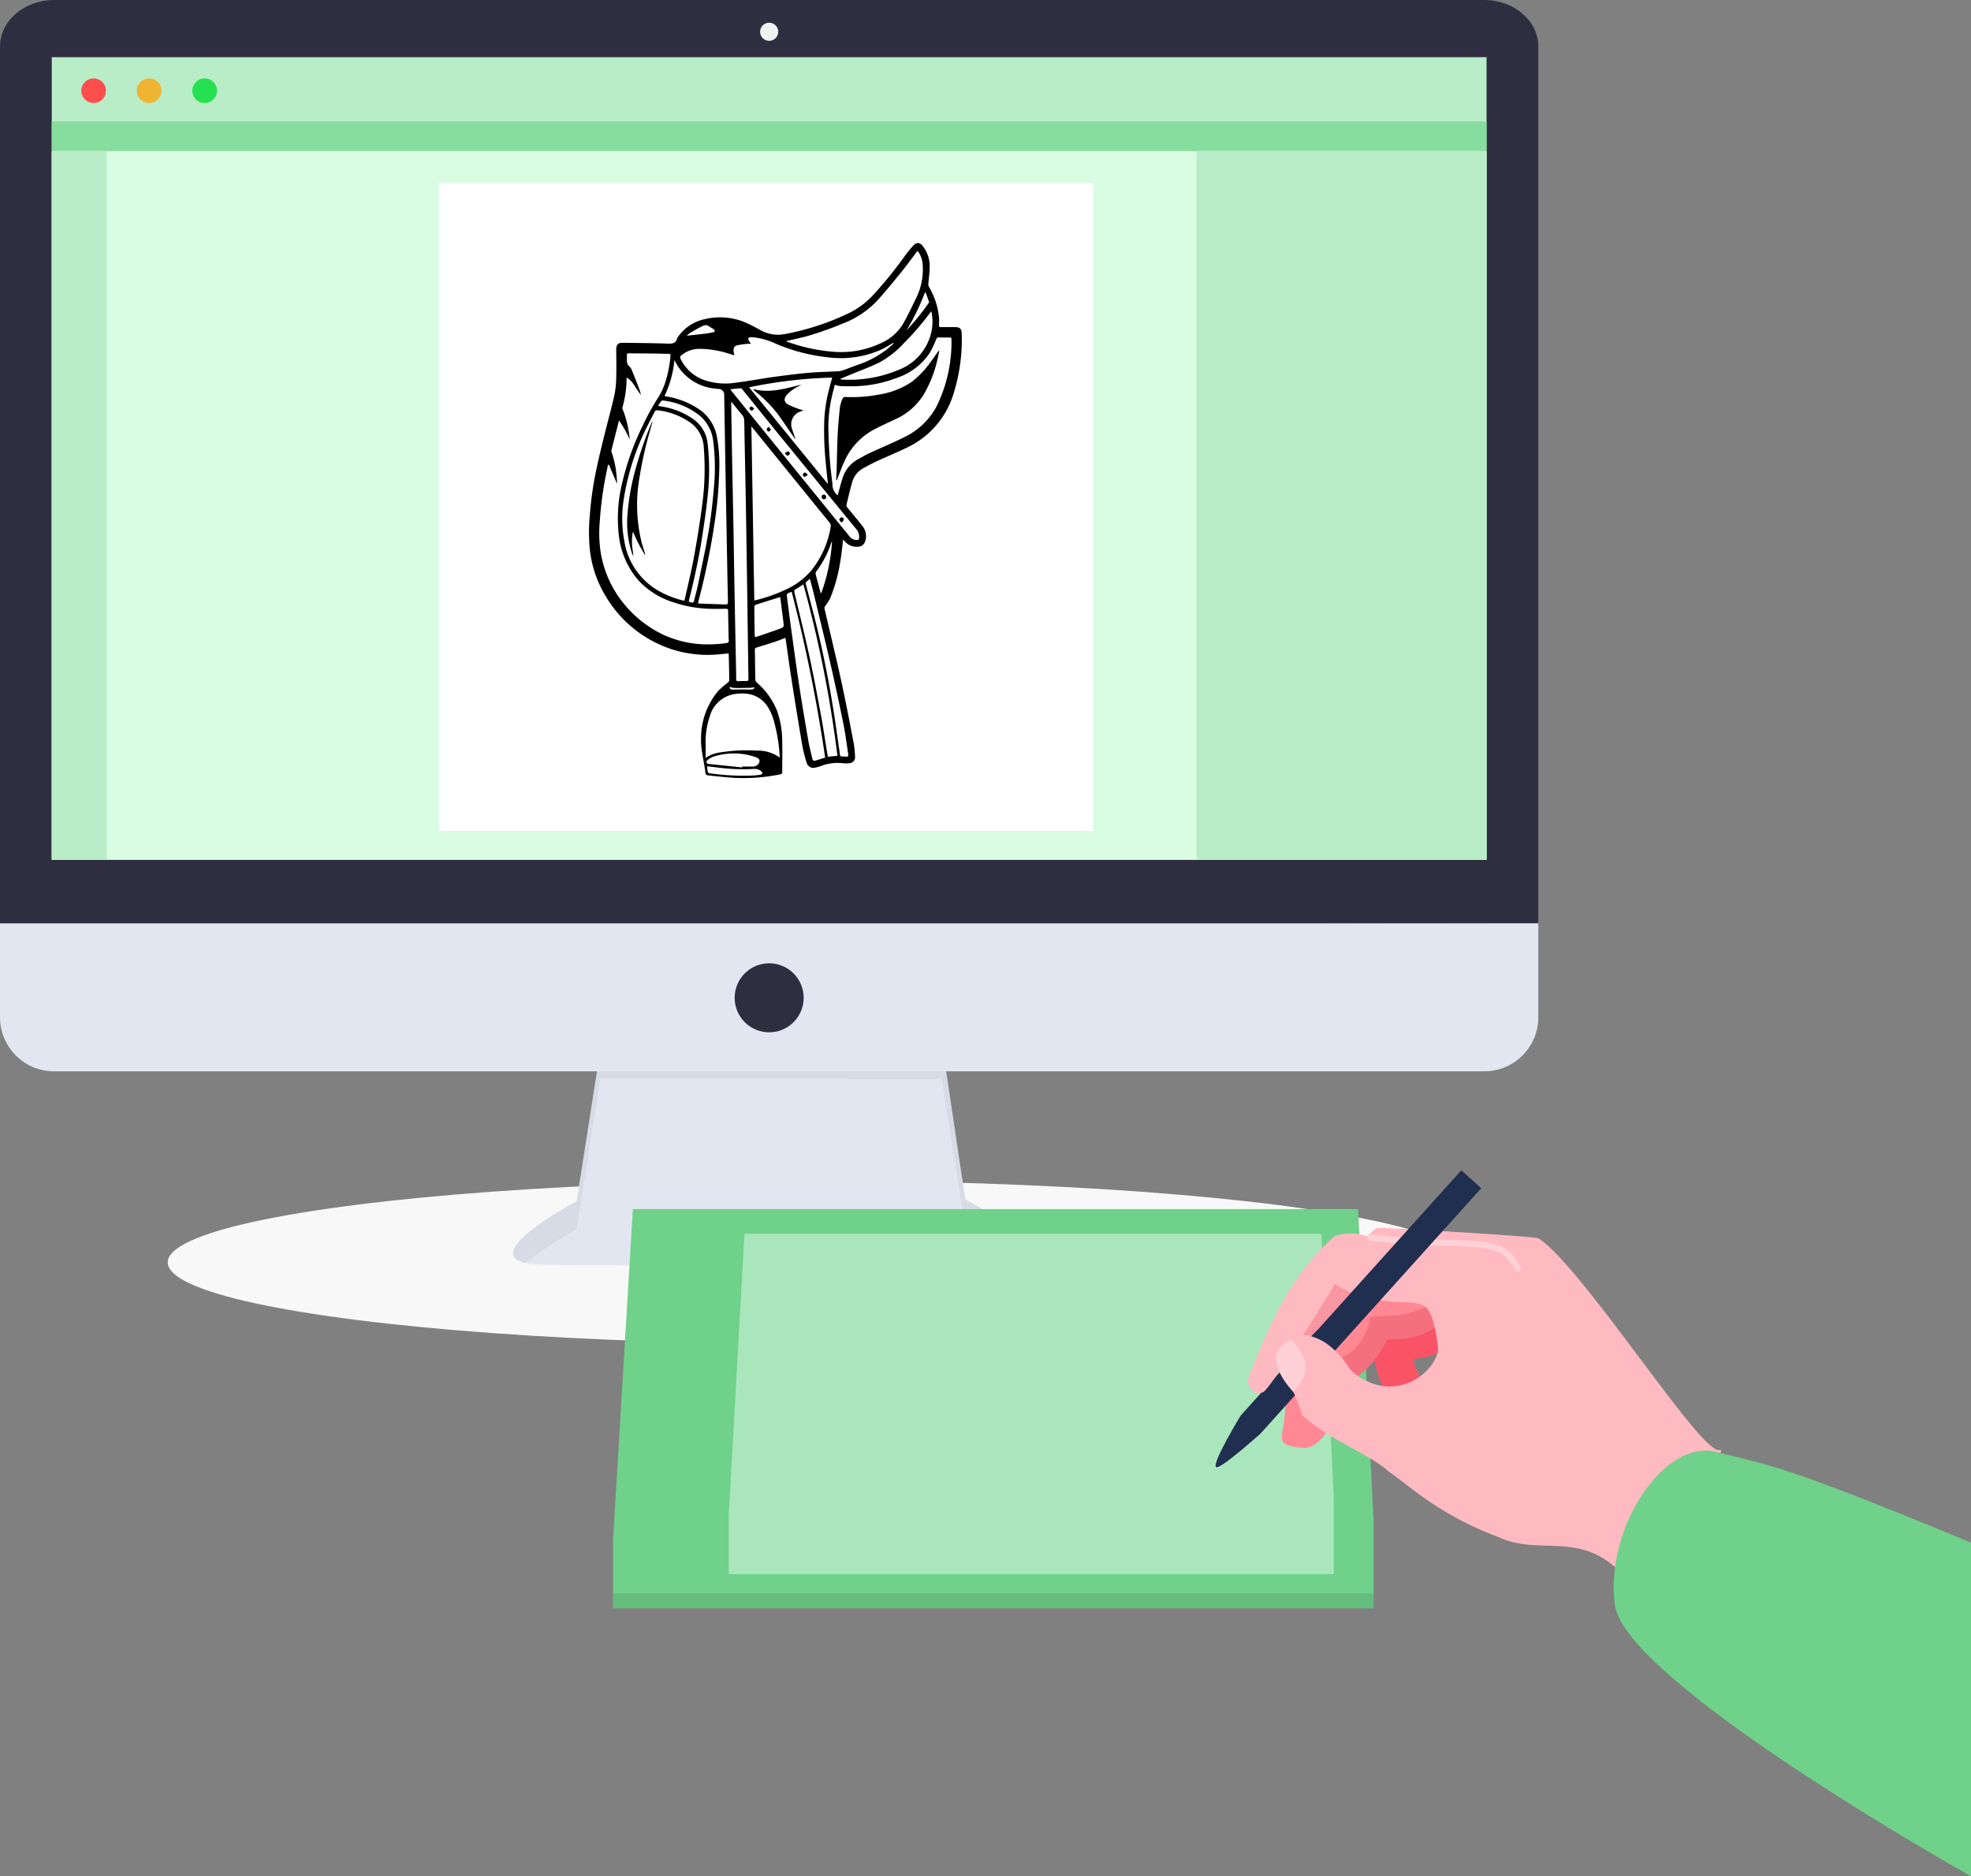 <svg xmlns="http://www.w3.org/2000/svg" width="319.493" height="304.202" viewBox="0 0 319.493 304.202">
  <rect x="0" y="0" width="319.493" height="304.202" fill="#808080" stroke="none"/>
  <g id="Groupe_304" data-name="Groupe 304" transform="translate(-695.824 -1896.289)">
    <ellipse id="Ellipse_576" data-name="Ellipse 576" cx="105.123" cy="13.233" rx="105.123" ry="13.233" transform="translate(723.011 2087.725)" fill="#f8f8f8"/>
    <g id="Groupe_292" data-name="Groupe 292" transform="translate(695.824 1896.289)">
      <path id="Tracé_1726" data-name="Tracé 1726" d="M479.217,598.9l-3.827,24.435s-18.842,10.01-5.594,10.3,75.661,0,75.661,0,12.07,0-7.066-10.6l-3.827-25.613Z" transform="translate(-381.919 -428.586)" fill="#e2e6f0"/>
      <path id="Tracé_1727" data-name="Tracé 1727" d="M467.137,633.371A52.12,52.12,0,0,1,475.4,627.9l3.827-24.435,55.347.052L538.4,627.61a50.245,50.245,0,0,1,8.844,5.819c2.458-.561,5.144-2.645-8.844-10.392l-3.827-25.613L479.223,598.9,475.4,623.332S459.563,631.744,467.137,633.371Z" transform="translate(-381.924 -428.586)" opacity="0.05"/>
      <path id="Tracé_1733" data-name="Tracé 1733" d="M8.767,0H240.59c4.842,0,8.767,3.383,8.767,7.556V149.718L0,150.118c0-4.555,0-3.8,0-7.971V7.556C0,3.383,3.925,0,8.767,0Z" transform="translate(0 0)" fill="#2f2e41"/>
      <rect id="Rectangle_984" data-name="Rectangle 984" width="232.576" height="130.125" transform="translate(8.391 9.274)" fill="#b9edc8"/>
      <rect id="Rectangle_985" data-name="Rectangle 985" width="232.576" height="4.77" transform="translate(8.391 19.684)" fill="#86dd9e"/>
      <rect id="Rectangle_987" data-name="Rectangle 987" width="232.576" height="114.86" transform="translate(8.391 24.539)" fill="#dafce3"/>
      <rect id="Rectangle_989" data-name="Rectangle 989" width="8.918" height="114.86" transform="translate(8.391 24.539)" fill="#b9edc8"/>
      <rect id="Rectangle_990" data-name="Rectangle 990" width="47.02" height="114.86" transform="translate(193.947 24.539)" fill="#b9edc8"/>
      <ellipse id="Ellipse_570" data-name="Ellipse 570" cx="1.472" cy="1.472" rx="1.472" ry="1.472" transform="translate(123.208 3.68)" fill="#f2f2f2"/>
      <path id="Tracé_1728" data-name="Tracé 1728" d="M496.181,547.2v15.226a8.766,8.766,0,0,1-8.768,8.767H255.591a8.766,8.766,0,0,1-8.767-8.768V547.2Z" transform="translate(-246.824 -397.499)" fill="#e2e6f0"/>
      <ellipse id="Ellipse_572" data-name="Ellipse 572" cx="5.594" cy="5.594" rx="5.594" ry="5.594" transform="translate(119.085 156.18)" fill="#2f2e41"/>
      <rect id="Rectangle_988" data-name="Rectangle 988" width="106" height="105" transform="translate(71.176 29.711)" fill="#fff"/>
      <g id="Groupe_290" data-name="Groupe 290" transform="translate(95.472 39.41)">
        <path id="Tracé_1736" data-name="Tracé 1736" d="M164.742,95.183c-.158,1.239-.268,2.522-.5,3.784a25.673,25.673,0,0,1-1.63,5.805,10.267,10.267,0,0,1-.8,1.22.57.57,0,0,0-.091.383c.886,3.841,1.824,7.67,2.666,11.521.738,3.37,1.382,6.761,2.04,10.148a16.232,16.232,0,0,1,.24,2.269.972.972,0,0,1-.984,1.137,4.007,4.007,0,0,1-.918.011,7.518,7.518,0,0,0-3.587.433,5.538,5.538,0,0,1-.885.251,1.148,1.148,0,0,1-1.491-.844,24.606,24.606,0,0,1-.7-2.822q-.933-5.521-1.793-11.054c-.318-2.025-.588-4.059-.88-6.088-.008-.058-.026-.115-.048-.212-.566.214-1.106.438-1.66.622q-1.467.487-2.95.929c-.237.071-.345.156-.339.421.031,1.6.04,3.2.078,4.8a.781.781,0,0,0,.249.488,11.811,11.811,0,0,1,3.259,4.54,14.363,14.363,0,0,1,.838,4.55c.055,1.792.009,3.588.016,5.382a.347.347,0,0,1-.324.4,29.955,29.955,0,0,1-7.626.56c-1.383-.1-2.763-.253-4.142-.4-.128-.014-.334-.167-.345-.273-.2-1.928-.8-3.8-.723-5.766a11.865,11.865,0,0,1,2.8-7.664,16.046,16.046,0,0,1,1.5-1.3c.116-.1.268-.257.267-.387-.01-1.414-.047-2.828-.079-4.242a.562.562,0,0,0-.05-.136c-.54.052-1.085.112-1.631.157a18.945,18.945,0,0,1-7.465-.8,19.5,19.5,0,0,1-10.857-8.72A18.478,18.478,0,0,1,123.69,96.9a28.989,28.989,0,0,1-.01-5.666,54.894,54.894,0,0,1,1.068-7.434c.377-1.814.821-3.616,1.263-5.416.553-2.254,1.184-4.489,1.683-6.754a16.556,16.556,0,0,0,.272-3.077c.04-1.413,0-2.829-.006-4.243,0-.668.3-1.028.97-1.021,2.41.025,4.82.05,7.228.125.769.024,1.47.077,1.682-.885a7.028,7.028,0,0,1,4.366-3.048,10.511,10.511,0,0,1,6.413.4,25.244,25.244,0,0,1,2.8,1.4,5.828,5.828,0,0,0,3.982.573,41.308,41.308,0,0,0,10.593-3.533,13.406,13.406,0,0,0,3.833-3.018,65.129,65.129,0,0,0,5.012-6.232,18.811,18.811,0,0,1,1.266-1.533c.563-.6,1.053-.556,1.565.092a5.284,5.284,0,0,1,1.1,3.409c-.006.9-.15,1.808-.219,2.712a.88.88,0,0,0,.087.434,13.637,13.637,0,0,1,.7,1.373,11.939,11.939,0,0,1,.956,3.8,7.353,7.353,0,0,1-.01.957c-.038.322.046.445.385.437.762-.018,1.525-.006,2.288,0,.7,0,.979.282,1,.979a28.989,28.989,0,0,1-1.237,9.531,14.223,14.223,0,0,1-7.558,8.982c-1.643.8-3.341,1.494-5,2.262-.735.339-1.444.735-2.158,1.12a3.7,3.7,0,0,0-1.822,2.358c-.337,1.193-.619,2.4-.906,3.607a.53.53,0,0,0,.131.379c.841,1.044,1.714,2.062,2.533,3.121a2.564,2.564,0,0,1,.336,2.485,1.222,1.222,0,0,1-1.236.778,2.459,2.459,0,0,1-2.049-.9C164.894,95.346,164.786,95.233,164.742,95.183Zm-25.752,9.939c.048-.174.09-.3.119-.431.478-2.158,1.02-4.3,1.416-6.477.526-2.886,1.009-5.784,1.377-8.693a42.944,42.944,0,0,0,.261-9.088,5.373,5.373,0,0,0-1.908-4,11.367,11.367,0,0,0-5.624-2.2.382.382,0,0,0-.439.245c-.36.713-.749,1.412-1.1,2.13a40.231,40.231,0,0,0-3.934,12.186,19.8,19.8,0,0,0,.108,6.6,11.332,11.332,0,0,0,5.6,8.134A15.989,15.989,0,0,0,138.99,105.122ZM126.781,83.061l-.16.036c-.15.743-.311,1.483-.449,2.228a56.866,56.866,0,0,0-.87,6.831,20.935,20.935,0,0,0,.08,4.708,17.589,17.589,0,0,0,3.841,8.764,18.532,18.532,0,0,0,6.559,5.08,17.421,17.421,0,0,0,5.54,1.421,20.554,20.554,0,0,0,4.485-.155c.294-.037.441-.158.4-.477a5.633,5.633,0,0,1-.03-.663q-.046-2.046-.087-4.093c0-.212-.035-.334-.306-.33-.994.016-1.99.04-2.982-.006a20.353,20.353,0,0,1-5.524-1.028,13.084,13.084,0,0,1-5.647-3.488,13.383,13.383,0,0,1-3.267-7.593,23.907,23.907,0,0,1,.629-8.554,43,43,0,0,1,3.2-8.894,39.683,39.683,0,0,1,2.627-4.774,10.825,10.825,0,0,0,1.053-2.262,18.946,18.946,0,0,0,.88-4.4c.028-.242-.035-.331-.286-.333-.848-.006-1.7-.037-2.545-.048q-1.992-.025-3.984-.03c-.092,0-.27.117-.263.155.114.659-.227,1.411.424,1.969a1.789,1.789,0,0,1,.427.682c.407,1,.8,2.005,1.18,3.014.116.306.188.628.28.942-.4-.489-.722-1.012-1.067-1.517a3.818,3.818,0,0,0-1.279-1.347,17.2,17.2,0,0,1-.656,4.807.584.584,0,0,0,.018.356,17.137,17.137,0,0,1,1.1,4.458c.023.157.037.315.056.472a17.826,17.826,0,0,0-1.747-3.108c-.431,1.7-.837,3.29-1.238,4.885a.366.366,0,0,0,.022.211,15.092,15.092,0,0,1,.805,3.734c.058.441.073.887.107,1.331l-.056,0Zm23.561,21.988c.113-.016.173-.02.23-.034a24.7,24.7,0,0,0,4.756-1.664,11.887,11.887,0,0,0,4.263-3.158,15.225,15.225,0,0,0,3.135-7.056.841.841,0,0,0-.216-.74q-1.384-1.677-2.75-3.371-4.239-5.224-8.476-10.45c-.453-.559-.909-1.116-1.414-1.735C150.027,86.29,150.184,95.648,150.342,105.049Zm13.515-17.023c.254-.906.477-1.81.762-2.7a5.23,5.23,0,0,1,2.453-3.106c.655-.364,1.3-.746,1.98-1.061,1.847-.861,3.735-1.639,5.558-2.547a11.654,11.654,0,0,0,5.215-4.891A23.53,23.53,0,0,0,182.3,62.689c0-.229-.116-.259-.3-.258-.59,0-1.181.007-1.771-.013-.232-.008-.306.1-.392.289a18.082,18.082,0,0,1-1.078,2.252,10.261,10.261,0,0,1-5.141,3.956,20.489,20.489,0,0,1-6.271,1.384c-1.013.069-2.035.034-3.052.012a4.448,4.448,0,0,1-.9-.214c-.119.462-.236.9-.343,1.34a22.73,22.73,0,0,0-.705,5.248,74.576,74.576,0,0,0,.663,9.479A2.248,2.248,0,0,0,163.857,88.026ZM147.1,65.272c-.069.011-.1.023-.116.017-.142-.04-.282-.083-.423-.126a15.862,15.862,0,0,0-5.24-.893,4.563,4.563,0,0,0-2.779,1.033.41.41,0,0,0-.153.584,6.8,6.8,0,0,0,3.475,3.308,10.564,10.564,0,0,0,5.587.543c1.924-.232,3.83-.611,5.75-.876,1.945-.269,3.894-.519,5.849-.7,1.6-.146,3.214-.171,4.822-.258a2.621,2.621,0,0,0,.723-.115c.776-.272,1.542-.574,2.314-.86a15.981,15.981,0,0,0,5.022-2.656l1.013-.87-.071-.1c-.109.063-.217.127-.326.188-.5.284-.991.6-1.509.845a16.134,16.134,0,0,1-8.817,1.3,29.3,29.3,0,0,1-8.447-2.224,11.337,11.337,0,0,0-3.707-1.026,1.687,1.687,0,0,0-.33,0c-.391.055-.467.206-.275.545.088.156.192.3.333.525a4.993,4.993,0,0,0-.524,0,13.54,13.54,0,0,0-1.668.23c-.505.126-.657.428-.611.948C147,64.844,147.055,65.045,147.1,65.272ZM176.823,48.39c-.119.137-.2.224-.277.32-.766,1.008-1.5,2.039-2.3,3.02-1.287,1.581-2.565,3.174-3.938,4.678a14.839,14.839,0,0,1-5.691,3.783,52.919,52.919,0,0,1-5.869,2.063c-1.077.28-2.166.511-3.267.768.072.033.142.071.217.1a28.1,28.1,0,0,0,7.024,1.579,15.029,15.029,0,0,0,7.842-1.219,8.105,8.105,0,0,0,3.74-3.006c.8-1.361,1.475-2.8,2.168-4.224a10.511,10.511,0,0,0,1.174-5.484A4.211,4.211,0,0,0,176.823,48.39Zm-35.609,57.12a1.535,1.535,0,0,0,.247.056c1.386.051,2.772.092,4.158.152.354.015.46-.106.452-.462-.077-3.417-.137-6.834-.2-10.252q-.086-4.61-.17-9.219-.067-3.706-.128-7.412-.057-3.338-.112-6.675a.891.891,0,0,0-.885-.922c-.269-.02-.537-.052-.8-.082a8.1,8.1,0,0,1-6.379-4.614,17.237,17.237,0,0,1-1.607,5.828,2.418,2.418,0,0,0,.241.072,13.1,13.1,0,0,1,5.13,1.937,6.84,6.84,0,0,1,3.062,4.3,25,25,0,0,1,.437,5.722,67.386,67.386,0,0,1-.827,9.02c-.547,3.584-1.267,7.132-2.14,10.649C141.531,104.238,141.374,104.865,141.214,105.51Zm13.233,25.018a1.482,1.482,0,0,0,.014-.2,26.509,26.509,0,0,0-.835-5.3,8.713,8.713,0,0,0-1.261-2.964c-1.335-1.767-3.187-2.128-5.239-1.823a4.985,4.985,0,0,0-3.967,3.5,13.2,13.2,0,0,0-.7,4.929c0,.611,0,1.221,0,1.912a5.563,5.563,0,0,1,2.421-.892,26.527,26.527,0,0,1,5.767-.277A5.97,5.97,0,0,1,154.447,130.529ZM146.679,72.9l-.08.041c0,.11,0,.22,0,.33.044,2.741.085,5.483.135,8.224.074,4.007.16,8.015.234,12.022.05,2.7.085,5.409.134,8.114q.111,6.03.233,12.059c.026,1.365.061,2.729.072,4.094,0,.316.107.4.411.371.353-.036.712-.025,1.069-.031.506-.008.511-.007.5-.5q-.062-4.666-.128-9.332-.069-4.905-.142-9.811-.075-4.924-.158-9.847c-.078-4.216-.17-8.432-.245-12.648a1.5,1.5,0,0,0-.368-1.038C147.772,74.284,147.233,73.586,146.679,72.9Zm16.293-3.97A75.4,75.4,0,0,0,149.5,70.506l12.773,15.681c-.13-1.286-.258-2.456-.365-3.629a51.122,51.122,0,0,1-.219-6.847,24.664,24.664,0,0,1,.759-4.83C162.6,70.25,162.783,69.627,162.971,68.933ZM156.4,103.658c-.763.279-.824.339-.769.761.221,1.7.432,3.409.668,5.111.434,3.137.855,6.277,1.333,9.407.454,2.972.96,5.937,1.473,8.9.167.966.429,1.916.641,2.874.066.3.218.413.523.315.511-.165,1.026-.317,1.558-.48A254.712,254.712,0,0,0,156.4,103.658Zm1.9-1.212c-.465.3-.837.56-1.23.783-.253.143-.281.3-.217.571.825,3.463,1.682,6.919,2.439,10.4.668,3.069,1.24,6.16,1.816,9.248.353,1.894.632,3.8.946,5.7.069.42.143.838.214,1.257l1.551-.154A194.119,194.119,0,0,0,158.295,102.447Zm-11.832-31.63a2.816,2.816,0,0,0,.172.281q3,3.712,6.009,7.421,4.3,5.3,8.6,10.592,2.289,2.819,4.58,5.635a1.469,1.469,0,0,0,1.1.515.331.331,0,0,0,.4-.366,1.891,1.891,0,0,0-.4-1.335c-1.469-1.768-2.919-3.55-4.374-5.329q-4.132-5.05-8.26-10.1c-1.971-2.421-3.923-4.856-5.886-7.282-.064-.08-.169-.189-.249-.184C147.6,70.7,147.054,70.758,146.462,70.816Zm17.814-1.686c.086.069.1.094.124.1a1.584,1.584,0,0,0,.219.027,20.632,20.632,0,0,0,9.105-1.577,8.552,8.552,0,0,0,5.2-5.7,7.757,7.757,0,0,0,.111-3.791c-.091.1-.152.156-.2.221a43.533,43.533,0,0,1-4.174,4.86,15.815,15.815,0,0,1-4.022,3.2c-1.6.779-3.275,1.383-4.918,2.063ZM134.739,73.5c.228.049.368.083.51.108a12.15,12.15,0,0,1,5.075,1.97,5.563,5.563,0,0,1,2.439,3.881,38.23,38.23,0,0,1-.022,9.013c-.213,2.087-.528,4.165-.845,6.239-.522,3.413-1.26,6.783-2.09,10.134-.047.188-.185.426.155.5.267.054.538.172.632-.271.174-.816.427-1.615.594-2.432.611-2.982,1.272-5.956,1.774-8.957.4-2.383.655-4.794.861-7.2a34.111,34.111,0,0,0-.119-7.067,6.387,6.387,0,0,0-2.148-4.272,11.627,11.627,0,0,0-6.043-2.5.312.312,0,0,0-.244.1C135.1,72.959,134.945,73.2,134.739,73.5Zm24.613,28.045a4.734,4.734,0,0,1-.482.417c-.22.142-.212.308-.153.534.606,2.328,1.225,4.653,1.795,6.99,1.053,4.319,1.905,8.68,2.613,13.068.377,2.339.693,4.688,1.035,7.032.131.9.011.747.919.791.487.024.541-.007.471-.484-.245-1.663-.466-3.332-.8-4.978q-.974-4.818-2.067-9.611c-.883-3.853-1.827-7.691-2.75-11.535C159.76,103.04,159.557,102.322,159.352,101.54Zm-4.809,2.992a1.113,1.113,0,0,0-.15.019c-1.288.4-2.577.8-3.86,1.222a.373.373,0,0,0-.185.289c.006,1.438.026,2.877.048,4.315,0,.2.036.4.057.628.14-.032.238-.044.329-.076,1.218-.42,2.443-.823,3.651-1.27.715-.265.721-.3.628-1.081C154.9,107.239,154.72,105.9,154.543,104.532Zm-6.185,27.6.009-.15c.639,0,1.278,0,1.917,0a1.1,1.1,0,0,0,.892-.759c.069-.3-.109-.589-.566-.749a11.514,11.514,0,0,0-1.559-.42,10.876,10.876,0,0,0-5.245.3,3,3,0,0,0-1.044.585c-.305.256-.182.586.213.63C144.769,131.763,146.564,131.946,148.358,132.134Zm-5.656-.189a8.248,8.248,0,0,0,.095.924.394.394,0,0,0,.284.21,39.077,39.077,0,0,0,6.9.373,12.721,12.721,0,0,0,1.389-.146.428.428,0,0,0,.281-.241c.026-.073-.07-.23-.154-.294a1.62,1.62,0,0,0-1.114-.4,31.122,31.122,0,0,1-5.768-.2Zm18.4-28.085.091.018a29.974,29.974,0,0,0,1.75-8.408.561.561,0,0,0-.121.216,15.849,15.849,0,0,1-2.443,4.679.626.626,0,0,0-.082.471C160.554,101.848,160.834,102.853,161.105,103.86Zm13.909-42.586a38.4,38.4,0,0,0,3.585-4.429c.04-.057.085-.148.067-.2-.176-.511-.365-1.017-.551-1.525l-.122.029A36.96,36.96,0,0,1,175.014,61.275Zm-35.628.865c.967-.107,1.867-.2,2.764-.309a13.467,13.467,0,0,0,1.517-.252c.33-.08.356-.277.084-.489-.23-.179-.5-.3-.744-.47A.939.939,0,0,0,142,60.545c-.7.354-1.378.737-2.054,1.127A4.26,4.26,0,0,0,139.387,62.14Zm10.97,56.986a4.418,4.418,0,0,1-.606.095c-.885.019-1.77.035-2.654.022a3.72,3.72,0,0,1-.764-.17c.019.278.158.456.563.443.982-.03,1.966-.024,2.95-.015C150.135,119.5,150.324,119.426,150.357,119.126Z" transform="translate(-123.544 -47.121)"/>
        <path id="Tracé_1830" data-name="Tracé 1830" d="M154.421,172.246c-.14.491-.282.981-.421,1.473a61.35,61.35,0,0,0-1.681,7.507,25.465,25.465,0,0,0,.34,10.564c.176.648.395,1.284.593,1.926l-.086.05c-.338-.594-.695-1.177-1.009-1.783s-.59-1.24-.927-1.956c-.049.394-.1.707-.123,1.023a9.393,9.393,0,0,0,0,1c.015.331.047.662.094.989a5.188,5.188,0,0,1,.106.992c-.084-.206-.175-.41-.249-.619a15.744,15.744,0,0,1-.672-6.365,36.733,36.733,0,0,1,1.263-7.058,60.579,60.579,0,0,1,2.376-7.006c.1-.255.21-.508.316-.761Z" transform="translate(-144.124 -143.25)"/>
        <path id="Tracé_1831" data-name="Tracé 1831" d="M296.589,143.437c.024-.475.056-.95.07-1.426.057-1.991.078-3.984.173-5.973.071-1.494.214-2.986.372-4.474a6.818,6.818,0,0,1,.388-1.262.452.452,0,0,1,.526-.339,23.328,23.328,0,0,0,5.391-.39,13.119,13.119,0,0,0,5.317-2.058,15.121,15.121,0,0,0,3.131-3.309c.383-.511.739-1.042,1.109-1.563a.457.457,0,0,1,.25-.191c-.1.458-.192.919-.3,1.375a19.868,19.868,0,0,1-2.242,5.74,10.334,10.334,0,0,1-4.437,3.928c-1.272.612-2.57,1.179-3.81,1.85a10.778,10.778,0,0,0-4.652,5.174c-.406.879-.727,1.8-1.087,2.7-.031.077-.064.154-.1.231Z" transform="translate(-256.519 -105.008)"/>
        <path id="Tracé_1832" data-name="Tracé 1832" d="M238.748,147c2.664.7,5.16-.121,7.707-.725-.134.081-.266.166-.4.241a6.4,6.4,0,0,0-1.928,1.394c-.52.611-.5,1.169.189,1.571a12.617,12.617,0,0,0,1.822.757,6.917,6.917,0,0,0,.674.182c-.184.085-.28.133-.379.174A2.178,2.178,0,0,0,245,153.544c.155.538.375,1.057.523,1.623l-.667-.957c-.785-1.129-1.539-2.281-2.362-3.381a21.249,21.249,0,0,0-3.446-3.417l-.327-.274Z" transform="translate(-212.048 -123.316)"/>
        <path id="Tracé_1833" data-name="Tracé 1833" d="M299.048,239.933c-.1-.154-.274-.307-.275-.461,0-.116.21-.314.346-.333a.322.322,0,0,1,.365.394c-.024.143-.171.265-.263.4Z" transform="translate(-258.197 -194.673)"/>
        <path id="Tracé_1834" data-name="Tracé 1834" d="M286.782,223.239a.351.351,0,0,1,.347.392.3.3,0,0,1-.33.352.345.345,0,0,1-.389-.349C286.4,223.408,286.494,223.255,286.782,223.239Z" transform="translate(-248.696 -182.457)"/>
        <path id="Tracé_1835" data-name="Tracé 1835" d="M260.9,193.266a1.3,1.3,0,0,1,.408-.223.291.291,0,0,1,.328.375c-.026.124-.217.3-.324.3-.145-.009-.28-.173-.419-.271Z" transform="translate(-229.089 -159.251)"/>
        <path id="Tracé_1836" data-name="Tracé 1836" d="M274.017,208.211c-.135.088-.261.228-.406.251a.3.3,0,0,1-.345-.364c.02-.124.207-.313.312-.308.15.007.293.164.44.257Z" transform="translate(-238.593 -170.585)"/>
        <path id="Tracé_1837" data-name="Tracé 1837" d="M236.546,162.021c-.134.086-.292.264-.4.237a.627.627,0,0,1-.341-.366c-.021-.056.2-.292.3-.287.149.007.291.159.436.249Z" transform="translate(-209.811 -135.095)"/>
        <path id="Tracé_1838" data-name="Tracé 1838" d="M248.3,175.936c.1.139.273.276.279.418,0,.108-.2.315-.317.314a.468.468,0,0,1-.333-.311c-.023-.12.13-.273.2-.412Z" transform="translate(-219.123 -146.108)"/>
      </g>
      <circle id="Ellipse_573" data-name="Ellipse 573" cx="2" cy="2" r="2" transform="translate(13.176 12.711)" fill="#ff4e4e"/>
      <circle id="Ellipse_574" data-name="Ellipse 574" cx="2" cy="2" r="2" transform="translate(22.176 12.711)" fill="#efb431"/>
      <circle id="Ellipse_575" data-name="Ellipse 575" cx="2" cy="2" r="2" transform="translate(31.176 12.711)" fill="#25e050"/>
    </g>
    <g id="Groupe_293" data-name="Groupe 293" transform="translate(795.203 2092.318)">
      <path id="Tracé_1729" data-name="Tracé 1729" d="M386.394,722.883v14.071H263.113V725.7l.17-2.815,3.038-50.655H383.873Z" transform="translate(-263.113 -672.228)" fill="#6fd18a"/>
      <path id="Tracé_1849" data-name="Tracé 1849" d="M361.194,715.412v12H263.113v-9.6l.135-2.4,2.417-43.184h93.523Z" transform="translate(-244.366 -668.225)" fill="#aae6bb"/>
      <path id="Tracé_1732" data-name="Tracé 1732" d="M386.394,700.044v2.429H263.113V700.53l.17-.486Z" transform="translate(-263.113 -637.746)" opacity="0.1"/>
    </g>
    <g id="Groupe_291" data-name="Groupe 291" transform="translate(890.997 2085.963)">
      <path id="Tracé_1843" data-name="Tracé 1843" d="M-21608.049-4188.35c1.545,1.667,5.133.011,5.8-1.056s-.721-2.038-.711-3.566a12.872,12.872,0,0,0,4.293-1.125c3.086-1.253-1.182-5.386-1.182-5.386l-8.861,2.652-.979,3.223Z" transform="translate(21636.934 4223.634)" fill="#fa5365"/>
      <path id="Tracé_1842" data-name="Tracé 1842" d="M-21625.645-4198.78a14.906,14.906,0,0,0,4.992-6.185c1.838.018,5.5-.025,8.25-2.281s-1.383-4.632-1.383-4.632l-9.2,2.142-4.168,4.771-1.336,5.376Z" transform="translate(21650.299 4232.445)" fill="#f4707e"/>
      <path id="Tracé_1841" data-name="Tracé 1841" d="M-21652.9-4208.363s-7.27,6.211-6.83,9.229c.191,6.333-2.7,7.212,3.236,7.712,6.373-1.112,5.141-14.57,5.379-14.6,1.619-.223,4.5-2.465,5.213-6.658,4.3-.49,3.971.463,10-2.006,8.311-4.364-8.932-2.559-8.932-2.559Z" transform="translate(21672.889 4236.526)" fill="#ff8894"/>
      <path id="Tracé_1840" data-name="Tracé 1840" d="M-21652.672-4216.521c3.393,1.217,8.623-2.761,11.229-7s-5.352-3.551-5.352-3.551Z" transform="translate(21667.492 4243.276)" fill="#f897a1"/>
      <path id="Tracé_1845" data-name="Tracé 1845" d="M0,0H4.337V15.014S3.4,23.8,2.631,23.868C1.684,23.952,0,15.016,0,15.016Z" transform="translate(15.971 28.695) rotate(42)" fill="#202e50"/>
      <path id="Tracé_1839" data-name="Tracé 1839" d="M-21619.982-4195.438c-6.42-5.721-12.621-1.966-19.047-4.977-9.779-3.633-14.908-8.751-17.752-10.6-2.795-2.652-9.623-5.113-14.035-9.15-1.012-3.036-1.254-3.987-4.141-8.193-.951-4.92,6.52-8.03,12.025.92,6.574,5.835,13.67.68,14.166-3.387-1.135-9.673-2.7-6.911-9.643-7.988a19.909,19.909,0,0,1-7.084-2.593s-10.463,17.128-11.668,17.516-1.617.358-2.551-1.807c4.063-10.784,7.732-17.74,14.219-23.555,3.594-.963,4.83.241,5.3,0s1.033-1.257,1.785-1.288,24.654,1.3,25.912,1.708c7.086,4.583,26.3,34.982,29.287,34.32S-21619.982-4195.438-21619.982-4195.438Z" transform="translate(21686.711 4259.93)" fill="#ffb9c1"/>
      <path id="Tracé_1847" data-name="Tracé 1847" d="M-21611.992-4245.691c16.822,1.949,20.775-.853,23.934,4.992" transform="translate(21638.943 4256.674)" fill="none" stroke="#ffd1d6" stroke-linecap="round" stroke-width="1"/>
      <path id="Tracé_1844" data-name="Tracé 1844" d="M.1,0H4.44V34.658s0,0-.005.777A8.7,8.7,0,0,0,0,36.3c.106-1.64.1-1.641.1-1.641Z" transform="translate(41.63 0) rotate(42)" fill="#202e50"/>
      <path id="Tracé_1846" data-name="Tracé 1846" d="M-21660.756-4179.289c.83-1,4.295-4.078-.355-8.445C-21665.713-4185.673-21662.625-4181.4-21660.756-4179.289Z" transform="translate(21675.199 4215.283)" fill="#ffd1d6"/>
      <path id="Tracé_1848" data-name="Tracé 1848" d="M-21416.377-4110.7c-31.514-13.085-33.16-12.619-41.383-14.717s-17.9,12.09-16.375,24.708,57.758,44.1,57.758,44.1Z" transform="translate(21540.695 4171.135)" fill="#6fd18a"/>
    </g>
  </g>
</svg>
